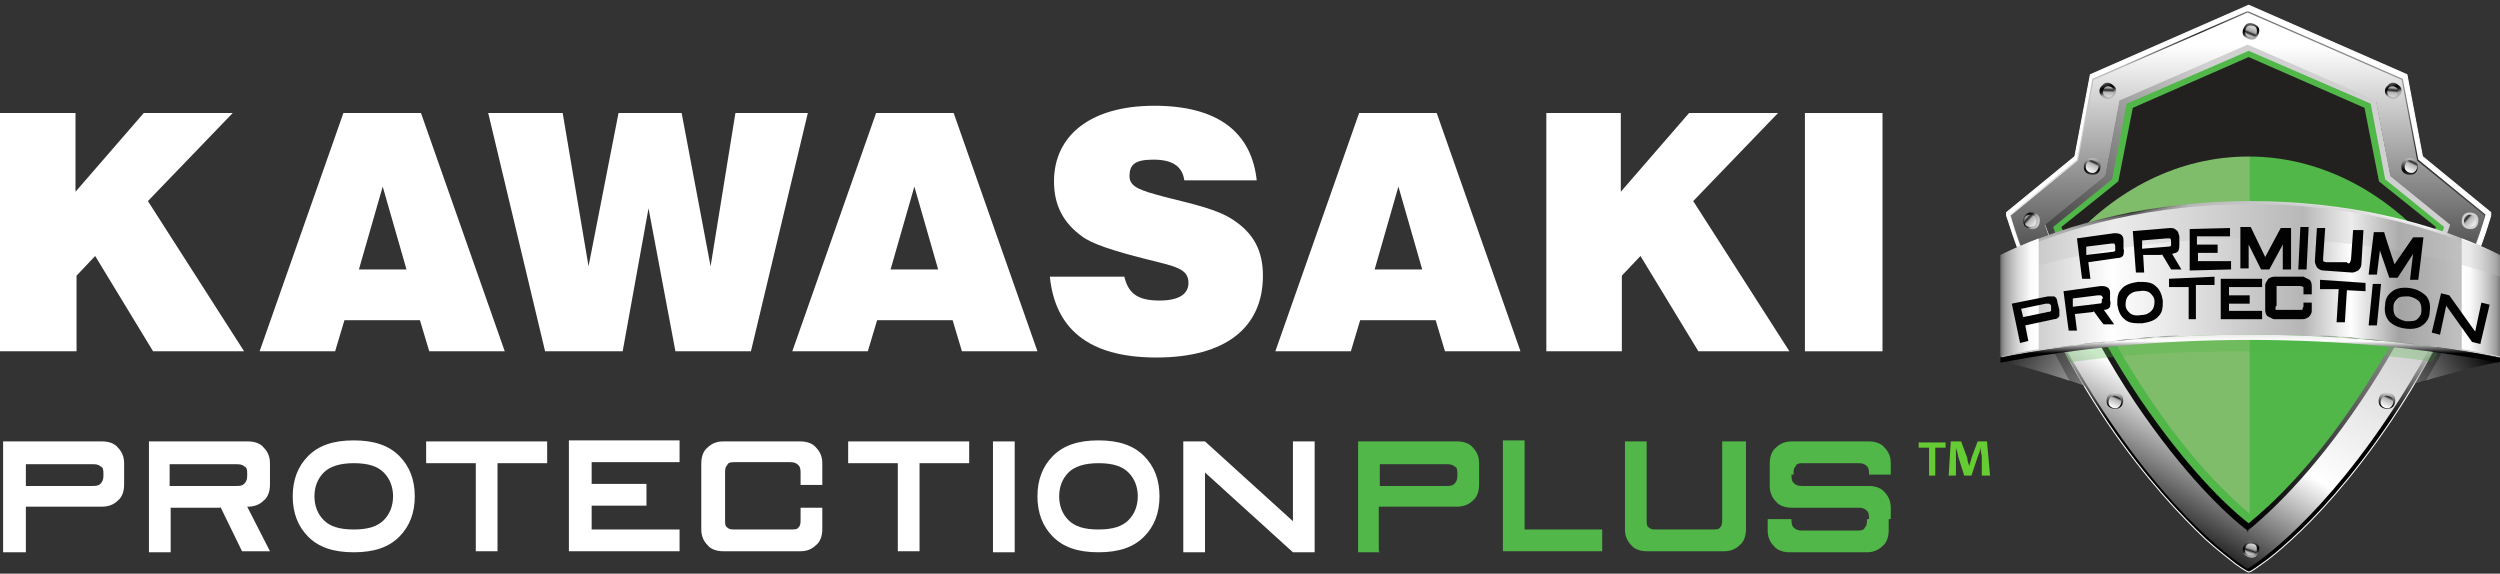 <?xml version="1.0" encoding="UTF-8"?>
<svg width="475px" height="109px" viewBox="0 0 475 109" version="1.1" xmlns="http://www.w3.org/2000/svg" xmlns:xlink="http://www.w3.org/1999/xlink">
    <rect x="0" y="0" width="475" height="109" fill="#333333" stroke="none"/>
    <title>kpp-logo</title>
    <defs>
        <linearGradient x1="106.214%" y1="115.789%" x2="7.513%" y2="33.083%" id="linearGradient-1">
            <stop stop-color="#FFFFFF" offset="0%"></stop>
            <stop stop-color="#000000" offset="100%"></stop>
        </linearGradient>
        <linearGradient x1="-24.182%" y1="115.385%" x2="77.948%" y2="46.154%" id="linearGradient-2">
            <stop stop-color="#FFFFFF" offset="0%"></stop>
            <stop stop-color="#000000" offset="100%"></stop>
        </linearGradient>
        <linearGradient x1="50%" y1="-23.4%" x2="50%" y2="138.026%" id="linearGradient-3">
            <stop stop-color="#FFFFFF" offset="50%"></stop>
            <stop stop-color="#000000" offset="60%"></stop>
        </linearGradient>
        <linearGradient x1="78.672%" y1="-18.401%" x2="24.496%" y2="91.822%" id="linearGradient-4">
            <stop stop-color="#D0D0D0" offset="0%"></stop>
            <stop stop-color="#A3A3A3" offset="20%"></stop>
            <stop stop-color="#262626" offset="30%"></stop>
            <stop stop-color="#B5B5B5" offset="40%"></stop>
            <stop stop-color="#FFFFFF" offset="80%"></stop>
            <stop stop-color="#000000" offset="100%"></stop>
        </linearGradient>
        <linearGradient x1="63.386%" y1="19.321%" x2="25.342%" y2="81.104%" id="linearGradient-5">
            <stop stop-color="#D0D0D0" offset="0%"></stop>
            <stop stop-color="#000000" offset="100%"></stop>
        </linearGradient>
        <linearGradient x1="50.218%" y1="11.268%" x2="50.218%" y2="113.38%" id="linearGradient-6">
            <stop stop-color="#FFFFFF" offset="0%"></stop>
            <stop stop-color="#000000" offset="100%"></stop>
        </linearGradient>
        <linearGradient x1="89.755%" y1="81.956%" x2="-89.215%" y2="10.335%" id="linearGradient-7">
            <stop stop-color="#D0D0D0" offset="0%"></stop>
            <stop stop-color="#A3A3A3" offset="20%"></stop>
            <stop stop-color="#262626" offset="30%"></stop>
            <stop stop-color="#000000" offset="40%"></stop>
            <stop stop-color="#FFFFFF" offset="80%"></stop>
            <stop stop-color="#000000" offset="100%"></stop>
        </linearGradient>
        <linearGradient x1="0.029%" y1="-3.462%" x2="125.02%" y2="111.765%" id="linearGradient-8">
            <stop stop-color="#D0D0D0" offset="0%"></stop>
            <stop stop-color="#A3A3A3" offset="20%"></stop>
            <stop stop-color="#262626" offset="30%"></stop>
            <stop stop-color="#B5B5B5" offset="40%"></stop>
            <stop stop-color="#FFFFFF" offset="80%"></stop>
            <stop stop-color="#000000" offset="100%"></stop>
        </linearGradient>
        <linearGradient x1="-67000%" y1="-6992.308%" x2="-67084.615%" y2="-6823.077%" id="linearGradient-9">
            <stop stop-color="#D0D0D0" offset="0%"></stop>
            <stop stop-color="#A3A3A3" offset="20%"></stop>
            <stop stop-color="#262626" offset="30%"></stop>
            <stop stop-color="#000000" offset="40%"></stop>
            <stop stop-color="#FFFFFF" offset="80%"></stop>
            <stop stop-color="#000000" offset="100%"></stop>
        </linearGradient>
        <linearGradient x1="-12.649%" y1="-5.426%" x2="122.019%" y2="112.321%" id="linearGradient-10">
            <stop stop-color="#D0D0D0" offset="0%"></stop>
            <stop stop-color="#A3A3A3" offset="20%"></stop>
            <stop stop-color="#262626" offset="30%"></stop>
            <stop stop-color="#B5B5B5" offset="40%"></stop>
            <stop stop-color="#FFFFFF" offset="80%"></stop>
            <stop stop-color="#000000" offset="100%"></stop>
        </linearGradient>
        <linearGradient x1="54.614%" y1="161.868%" x2="72.87%" y2="-46.175%" id="linearGradient-11">
            <stop stop-color="#D0D0D0" offset="0%"></stop>
            <stop stop-color="#A3A3A3" offset="20%"></stop>
            <stop stop-color="#262626" offset="30%"></stop>
            <stop stop-color="#000000" offset="40%"></stop>
            <stop stop-color="#FFFFFF" offset="80%"></stop>
            <stop stop-color="#000000" offset="100%"></stop>
        </linearGradient>
        <linearGradient x1="99.207%" y1="-31.474%" x2="25.978%" y2="128.318%" id="linearGradient-12">
            <stop stop-color="#D0D0D0" offset="0%"></stop>
            <stop stop-color="#A3A3A3" offset="20%"></stop>
            <stop stop-color="#262626" offset="30%"></stop>
            <stop stop-color="#B5B5B5" offset="40%"></stop>
            <stop stop-color="#FFFFFF" offset="80%"></stop>
            <stop stop-color="#000000" offset="100%"></stop>
        </linearGradient>
        <linearGradient x1="60.014%" y1="156.929%" x2="70.477%" y2="-47.765%" id="linearGradient-13">
            <stop stop-color="#D0D0D0" offset="0%"></stop>
            <stop stop-color="#A3A3A3" offset="20%"></stop>
            <stop stop-color="#262626" offset="30%"></stop>
            <stop stop-color="#000000" offset="40%"></stop>
            <stop stop-color="#FFFFFF" offset="80%"></stop>
            <stop stop-color="#000000" offset="100%"></stop>
        </linearGradient>
        <linearGradient x1="96.908%" y1="-31.249%" x2="23.678%" y2="128.542%" id="linearGradient-14">
            <stop stop-color="#D0D0D0" offset="0%"></stop>
            <stop stop-color="#A3A3A3" offset="20%"></stop>
            <stop stop-color="#262626" offset="30%"></stop>
            <stop stop-color="#B5B5B5" offset="40%"></stop>
            <stop stop-color="#FFFFFF" offset="80%"></stop>
            <stop stop-color="#000000" offset="100%"></stop>
        </linearGradient>
        <linearGradient x1="59.238%" y1="153.75%" x2="69.483%" y2="-55.322%" id="linearGradient-15">
            <stop stop-color="#D0D0D0" offset="0%"></stop>
            <stop stop-color="#A3A3A3" offset="20%"></stop>
            <stop stop-color="#262626" offset="30%"></stop>
            <stop stop-color="#000000" offset="40%"></stop>
            <stop stop-color="#FFFFFF" offset="80%"></stop>
            <stop stop-color="#000000" offset="100%"></stop>
        </linearGradient>
        <linearGradient x1="93.77%" y1="-24.643%" x2="21.664%" y2="128.575%" id="linearGradient-16">
            <stop stop-color="#D0D0D0" offset="0%"></stop>
            <stop stop-color="#A3A3A3" offset="20%"></stop>
            <stop stop-color="#262626" offset="30%"></stop>
            <stop stop-color="#B5B5B5" offset="40%"></stop>
            <stop stop-color="#FFFFFF" offset="80%"></stop>
            <stop stop-color="#000000" offset="100%"></stop>
        </linearGradient>
        <linearGradient x1="58.221%" y1="148.688%" x2="72.106%" y2="-52.592%" id="linearGradient-17">
            <stop stop-color="#D0D0D0" offset="0%"></stop>
            <stop stop-color="#A3A3A3" offset="20%"></stop>
            <stop stop-color="#262626" offset="30%"></stop>
            <stop stop-color="#000000" offset="40%"></stop>
            <stop stop-color="#FFFFFF" offset="80%"></stop>
            <stop stop-color="#000000" offset="100%"></stop>
        </linearGradient>
        <linearGradient x1="101.955%" y1="-25.971%" x2="28.726%" y2="137.239%" id="linearGradient-18">
            <stop stop-color="#D0D0D0" offset="0%"></stop>
            <stop stop-color="#A3A3A3" offset="20%"></stop>
            <stop stop-color="#262626" offset="30%"></stop>
            <stop stop-color="#B5B5B5" offset="40%"></stop>
            <stop stop-color="#FFFFFF" offset="80%"></stop>
            <stop stop-color="#000000" offset="100%"></stop>
        </linearGradient>
        <linearGradient x1="57.491%" y1="101.619%" x2="1.614%" y2="-64.857%" id="linearGradient-19">
            <stop stop-color="#D0D0D0" offset="0%"></stop>
            <stop stop-color="#A3A3A3" offset="20%"></stop>
            <stop stop-color="#262626" offset="30%"></stop>
            <stop stop-color="#000000" offset="40%"></stop>
            <stop stop-color="#FFFFFF" offset="80%"></stop>
            <stop stop-color="#000000" offset="100%"></stop>
        </linearGradient>
        <linearGradient x1="53.697%" y1="-16.365%" x2="39.109%" y2="166.63%" id="linearGradient-20">
            <stop stop-color="#D0D0D0" offset="0%"></stop>
            <stop stop-color="#A3A3A3" offset="20%"></stop>
            <stop stop-color="#262626" offset="30%"></stop>
            <stop stop-color="#B5B5B5" offset="40%"></stop>
            <stop stop-color="#FFFFFF" offset="80%"></stop>
            <stop stop-color="#000000" offset="100%"></stop>
        </linearGradient>
        <linearGradient x1="58.753%" y1="102.506%" x2="-2.47%" y2="-69.098%" id="linearGradient-21">
            <stop stop-color="#D0D0D0" offset="0%"></stop>
            <stop stop-color="#A3A3A3" offset="20%"></stop>
            <stop stop-color="#262626" offset="30%"></stop>
            <stop stop-color="#000000" offset="40%"></stop>
            <stop stop-color="#FFFFFF" offset="80%"></stop>
            <stop stop-color="#000000" offset="100%"></stop>
        </linearGradient>
        <linearGradient x1="38.611%" y1="-16.562%" x2="33.101%" y2="162.238%" id="linearGradient-22">
            <stop stop-color="#D0D0D0" offset="0%"></stop>
            <stop stop-color="#A3A3A3" offset="20%"></stop>
            <stop stop-color="#262626" offset="30%"></stop>
            <stop stop-color="#B5B5B5" offset="40%"></stop>
            <stop stop-color="#FFFFFF" offset="80%"></stop>
            <stop stop-color="#000000" offset="100%"></stop>
        </linearGradient>
        <linearGradient x1="53.369%" y1="120.116%" x2="41.049%" y2="-73.829%" id="linearGradient-23">
            <stop stop-color="#D0D0D0" offset="0%"></stop>
            <stop stop-color="#A3A3A3" offset="20%"></stop>
            <stop stop-color="#262626" offset="30%"></stop>
            <stop stop-color="#000000" offset="40%"></stop>
            <stop stop-color="#FFFFFF" offset="80%"></stop>
            <stop stop-color="#000000" offset="100%"></stop>
        </linearGradient>
        <linearGradient x1="66.345%" y1="19.955%" x2="0.352%" y2="181.958%" id="linearGradient-24">
            <stop stop-color="#D0D0D0" offset="0%"></stop>
            <stop stop-color="#A3A3A3" offset="20%"></stop>
            <stop stop-color="#262626" offset="30%"></stop>
            <stop stop-color="#B5B5B5" offset="40%"></stop>
            <stop stop-color="#FFFFFF" offset="80%"></stop>
            <stop stop-color="#000000" offset="100%"></stop>
        </linearGradient>
        <linearGradient x1="49.477%" y1="121.125%" x2="43.985%" y2="-76.794%" id="linearGradient-25">
            <stop stop-color="#D0D0D0" offset="0%"></stop>
            <stop stop-color="#A3A3A3" offset="20%"></stop>
            <stop stop-color="#262626" offset="30%"></stop>
            <stop stop-color="#000000" offset="40%"></stop>
            <stop stop-color="#FFFFFF" offset="80%"></stop>
            <stop stop-color="#000000" offset="100%"></stop>
        </linearGradient>
        <linearGradient x1="59.629%" y1="9.72%" x2="5.048%" y2="180.076%" id="linearGradient-26">
            <stop stop-color="#D0D0D0" offset="0%"></stop>
            <stop stop-color="#A3A3A3" offset="20%"></stop>
            <stop stop-color="#262626" offset="30%"></stop>
            <stop stop-color="#B5B5B5" offset="40%"></stop>
            <stop stop-color="#FFFFFF" offset="80%"></stop>
            <stop stop-color="#000000" offset="100%"></stop>
        </linearGradient>
        <radialGradient cx="50%" cy="51.025%" fx="50%" fy="51.025%" r="183.149%" gradientTransform="translate(0.5,0.51),scale(1,0.823),translate(-0.5,-0.51)" id="radialGradient-27">
            <stop stop-color="#50B748" offset="0%"></stop>
            <stop stop-color="#50B748" offset="60%"></stop>
            <stop stop-color="#50B748" offset="100%"></stop>
            <stop stop-color="#50B748" offset="100%"></stop>
        </radialGradient>
        <linearGradient x1="98.755%" y1="50%" x2="3.112%" y2="50%" id="linearGradient-28">
            <stop stop-color="#D0D0D0" offset="0%"></stop>
            <stop stop-color="#A3A3A3" offset="20%"></stop>
            <stop stop-color="#FFFFFF" offset="30%"></stop>
            <stop stop-color="#B5B5B5" offset="40%"></stop>
            <stop stop-color="#FFFFFF" offset="80%"></stop>
            <stop stop-color="#C0C0C0" offset="100%"></stop>
        </linearGradient>
        <linearGradient x1="50.207%" y1="-151.852%" x2="50.207%" y2="66.667%" id="linearGradient-29">
            <stop stop-color="#D0D0D0" offset="0%"></stop>
            <stop stop-color="#A3A3A3" offset="20%"></stop>
            <stop stop-color="#262626" offset="30%"></stop>
            <stop stop-color="#B5B5B5" offset="40%"></stop>
            <stop stop-color="#FFFFFF" offset="80%"></stop>
            <stop stop-color="#000000" offset="100%"></stop>
        </linearGradient>
        <linearGradient x1="-9.544%" y1="49.091%" x2="108.921%" y2="49.091%" id="linearGradient-30">
            <stop stop-color="#D0D0D0" offset="0%"></stop>
            <stop stop-color="#A3A3A3" offset="20%"></stop>
            <stop stop-color="#262626" offset="30%"></stop>
            <stop stop-color="#B5B5B5" offset="40%"></stop>
            <stop stop-color="#FFFFFF" offset="80%"></stop>
            <stop stop-color="#000000" offset="100%"></stop>
        </linearGradient>
        <linearGradient x1="100%" y1="50.435%" x2="2.703%" y2="50.435%" id="linearGradient-31">
            <stop stop-color="#787878" offset="0%"></stop>
            <stop stop-color="#9C9C9C" offset="10%"></stop>
            <stop stop-color="#C0C0C0" offset="30%"></stop>
            <stop stop-color="#DBDBDB" offset="50%"></stop>
            <stop stop-color="#EFEFEF" offset="70%"></stop>
            <stop stop-color="#FBFBFB" offset="80%"></stop>
            <stop stop-color="#FFFFFF" offset="100%"></stop>
        </linearGradient>
        <linearGradient x1="-401.452%" y1="50%" x2="-399.378%" y2="50%" id="linearGradient-32">
            <stop stop-color="#D0D0D0" offset="0%"></stop>
            <stop stop-color="#A3A3A3" offset="20%"></stop>
            <stop stop-color="#FFFFFF" offset="30%"></stop>
            <stop stop-color="#B5B5B5" offset="40%"></stop>
            <stop stop-color="#FFFFFF" offset="80%"></stop>
            <stop stop-color="#C0C0C0" offset="100%"></stop>
        </linearGradient>
        <linearGradient x1="2.703%" y1="-193.913%" x2="97.297%" y2="-193.913%" id="linearGradient-33">
            <stop stop-color="#787878" offset="0%"></stop>
            <stop stop-color="#9C9C9C" offset="10%"></stop>
            <stop stop-color="#C0C0C0" offset="30%"></stop>
            <stop stop-color="#DBDBDB" offset="50%"></stop>
            <stop stop-color="#EFEFEF" offset="70%"></stop>
            <stop stop-color="#FBFBFB" offset="80%"></stop>
            <stop stop-color="#FFFFFF" offset="100%"></stop>
        </linearGradient>
    </defs>
    <g id="Page-1" stroke="none" stroke-width="1" fill="none" fill-rule="evenodd">
        <g id="kpp-logo" transform="translate(0, 1)" fill-rule="nonzero">
            <g id="Group" transform="translate(258.037, 82.674)" fill="#50B748">
                <path d="M4.127,21.259 L0,21.259 L0,0.197 L18.866,0.197 C20.046,0.197 21.225,0.591 21.814,1.378 C22.6,2.165 22.993,3.15 22.993,4.331 L22.993,8.464 C22.993,9.645 22.6,10.826 21.814,11.417 C21.028,12.204 20.046,12.598 18.67,12.598 L3.93,12.598 L3.93,21.062 L4.127,21.259 Z M18.866,6.496 C18.866,5.708 18.866,5.118 18.277,4.921 C17.884,4.527 17.294,4.527 16.705,4.527 L4.127,4.527 L4.127,8.661 L16.705,8.661 C17.294,8.661 17.884,8.661 18.277,8.267 C18.67,7.874 18.866,7.48 18.866,6.693 L18.866,6.496 Z" id="Shape"></path>
                <polygon id="Path" points="31.64 16.929 46.38 16.929 46.38 21.062 27.513 21.062 27.513 0 31.64 0 31.64 16.732"></polygon>
                <path d="M69.57,0.197 L73.697,0.197 L73.697,16.929 C73.697,18.11 73.304,19.291 72.518,19.881 C71.731,20.669 70.749,21.062 69.57,21.062 L54.83,21.062 C53.651,21.062 52.472,20.669 51.882,19.881 C51.096,19.094 50.703,18.11 50.703,16.929 L50.703,0.197 L54.83,0.197 L54.83,14.96 C54.83,15.748 54.83,16.338 55.223,16.535 C55.616,16.929 56.01,16.929 56.796,16.929 L67.211,16.929 C67.998,16.929 68.587,16.929 68.784,16.535 C69.177,16.141 69.177,15.748 69.177,14.96 L69.177,0.197 L69.57,0.197 Z" id="Path"></path>
                <path d="M78.217,6.496 L78.217,4.331 C78.217,3.15 78.61,1.968 79.396,1.378 C80.182,0.591 81.165,0.197 82.344,0.197 L97.083,0.197 C98.262,0.197 99.441,0.591 100.031,1.378 C100.817,2.165 101.21,3.15 101.21,4.331 L101.21,6.496 L97.083,6.496 C97.083,5.905 97.083,5.315 96.69,4.921 C96.297,4.527 95.904,4.331 95.118,4.331 L84.702,4.331 C83.916,4.331 83.326,4.331 83.13,4.921 C82.737,5.315 82.737,5.708 82.737,6.496 L78.61,6.496 L78.217,6.496 Z M91.384,12.795 L82.344,12.795 C81.165,12.795 79.986,12.401 79.396,11.614 C78.61,10.826 78.217,9.842 78.217,8.661 L78.217,6.496 L82.344,6.496 C82.344,7.086 82.344,7.677 82.737,8.071 C83.13,8.464 83.523,8.661 84.309,8.661 L91.187,8.661 L91.187,12.795 L91.384,12.795 Z M82.344,14.96 C82.344,15.551 82.344,16.141 82.737,16.535 C83.13,16.929 83.523,17.125 84.309,17.125 L94.725,17.125 C95.511,17.125 96.101,17.125 96.297,16.535 C96.69,16.141 96.69,15.748 96.69,14.96 L100.817,14.96 L100.817,17.125 C100.817,18.306 100.424,19.488 99.638,20.078 C98.852,20.865 97.869,21.259 96.69,21.259 L81.951,21.259 C80.772,21.259 79.592,20.865 79.003,20.078 C78.217,19.291 77.824,18.306 77.824,17.125 L77.824,14.96 L81.951,14.96 L82.344,14.96 Z M88.043,8.661 L97.083,8.661 C98.262,8.661 99.441,9.055 100.031,9.842 C100.817,10.63 101.21,11.614 101.21,12.795 L101.21,14.96 L97.083,14.96 C97.083,14.37 97.083,13.779 96.69,13.385 C96.297,12.992 95.904,12.795 95.118,12.795 L88.24,12.795 L88.24,8.661 L88.043,8.661 Z" id="Shape"></path>
            </g>
            <g id="Group" transform="translate(380.275, 48.424)">
                <path d="M22.797,26.18 C16.705,24.212 6.878,20.669 0,19.291 L0,0 C8.451,4.134 18.866,17.716 22.797,26.18 Z" id="Path" fill="url(#linearGradient-1)"></path>
                <path d="M94.725,0 L94.725,19.291 C87.65,20.669 77.824,23.621 71.731,25.59 C75.859,17.519 86.078,4.134 94.725,0 Z" id="Path" fill="url(#linearGradient-2)"></path>
            </g>
            <g id="Group" transform="translate(381.258, 0)">
                <g id="Path">
                    <path d="M45.987,107.674 C45.987,107.674 45.594,107.674 43.432,106.099 C42.253,105.115 40.091,103.54 37.733,101.375 C33.409,97.241 26.531,90.154 19.063,79.131 C4.913,58.069 0.197,40.156 0,39.959 L0,39.369 C0,39.369 12.971,28.739 12.971,28.739 L15.918,13.189 L45.987,-1.74832436e-15 L76.055,13.189 L79.003,28.739 L91.974,39.369 L91.974,39.959 C91.974,39.959 87.06,58.069 72.911,79.131 C65.443,90.154 58.761,97.241 54.241,101.375 C51.686,103.737 49.721,105.311 48.542,106.099 C46.38,107.674 46.183,107.674 45.987,107.674 Z" stroke="#FFFFFF" stroke-width="0.2" fill="url(#linearGradient-3)"></path>
                    <path d="M45.987,1.181 L75.269,13.976 L78.217,29.33 L90.991,39.762 C90.991,39.762 86.471,57.478 72.125,78.738 C57.778,99.997 45.79,107.083 45.79,107.083 C45.79,107.083 33.802,99.997 19.456,78.738 C5.11,57.478 0.59,39.762 0.59,39.762 L13.364,29.33 L16.312,13.976 L45.594,1.181 L45.987,1.181 Z" fill="url(#linearGradient-4)"></path>
                    <path d="M45.987,99.997 C41.86,96.847 33.802,89.367 24.369,75.391 C14.543,60.628 9.433,47.439 7.271,41.534 L18.67,32.282 L21.421,17.913 L45.79,7.283 L70.159,17.913 L72.911,32.282 L84.309,41.534 C82.344,47.439 77.234,60.628 67.211,75.391 C57.778,89.367 49.524,96.847 45.594,99.997 L45.987,99.997 Z" fill="url(#linearGradient-5)"></path>
                </g>
                <path d="M11.398,52.164 C9.433,47.833 8.058,44.093 7.271,41.731 L18.67,32.479 L21.421,18.11 L45.79,7.48 L70.159,18.11 L72.911,32.479 L84.309,41.731 C83.523,44.093 82.147,47.833 80.182,52.164 C81.558,53.738 82.933,55.51 84.113,57.282 C89.026,46.849 90.794,39.959 90.794,39.959 L78.02,29.527 L75.072,14.173 L45.79,1.378 L16.508,14.173 L13.56,29.527 L0.786,39.959 C0.786,39.959 2.555,46.849 7.468,57.282 C8.647,55.51 10.023,53.935 11.398,52.164 L11.398,52.164 Z" id="Path" fill="url(#linearGradient-6)" style="mix-blend-mode: screen;"></path>
                <g transform="translate(3.144, 39.369)" id="Path">
                    <g>
                        <path d="M1.705,3.167 C0.974,3.167 0,2.679 0,1.705 C0,0.731 0.487,0 1.462,0 C2.436,0 3.167,0.487 3.167,1.462 C3.167,2.436 2.679,3.167 1.705,3.167 Z" fill="url(#linearGradient-7)"></path>
                        <path d="M1.705,0.487 C2.192,0.487 2.679,1.218 2.436,1.949 C2.436,2.436 1.705,2.923 0.974,2.679 C0.487,2.679 -1.38777878e-17,1.949 0.244,1.218 C0.244,0.731 0.974,0.244 1.705,0.487 Z" fill="url(#linearGradient-8)"></path>
                    </g>
                    <g transform="translate(83.326, 0)">
                        <path d="M1.705,3.167 C0.731,3.167 0,2.679 0,1.705 C0,0.731 0.487,0 1.462,0 C2.436,0 3.167,0.487 3.167,1.462 C3.167,2.436 2.679,3.167 1.705,3.167 Z" fill="url(#linearGradient-9)"></path>
                        <path d="M1.949,0.487 C2.436,0.487 2.923,1.218 2.679,1.949 C2.679,2.436 1.949,2.923 1.218,2.679 C0.731,2.679 0.244,1.949 0.487,1.218 C0.487,0.731 1.218,0.244 1.949,0.487 Z" fill="url(#linearGradient-10)"></path>
                    </g>
                </g>
                <g transform="translate(18.989, 73.546)" id="Path">
                    <g transform="translate(51.686, 0)">
                        <path d="M0.101,2.233 C-0.168,1.433 0.101,0.367 0.91,0.1 C1.718,-0.167 2.796,0.1 3.066,0.9 C3.335,1.7 3.066,2.767 2.257,3.033 C1.449,3.3 0.371,3.033 0.101,2.233 Z" fill="url(#linearGradient-11)"></path>
                        <path d="M2.796,1.7 C2.796,2.5 2.257,3.033 1.718,3.033 C0.91,3.033 0.371,2.5 0.371,1.967 C0.371,1.167 0.91,0.633 1.449,0.633 C2.257,0.633 2.796,1.167 2.796,1.7 Z" fill="url(#linearGradient-12)"></path>
                    </g>
                    <g>
                        <path d="M0.101,2.233 C-0.168,1.433 0.101,0.367 0.91,0.1 C1.718,-0.167 2.796,0.1 3.066,0.9 C3.335,1.7 3.066,2.767 2.257,3.033 C1.449,3.3 0.371,3.033 0.101,2.233 Z" fill="url(#linearGradient-13)"></path>
                        <path d="M2.796,1.7 C2.796,2.5 2.257,3.033 1.718,3.033 C0.91,3.033 0.371,2.5 0.371,1.967 C0.371,1.167 0.91,0.633 1.449,0.633 C2.257,0.633 2.796,1.167 2.796,1.7 Z" fill="url(#linearGradient-14)"></path>
                    </g>
                </g>
                <g transform="translate(14.666, 29.059)" id="Path">
                    <g transform="translate(60.333, 0)">
                        <path d="M0.1,2.257 C-0.167,1.449 0.1,0.371 0.9,0.101 C1.7,-0.168 2.767,0.101 3.033,0.91 C3.3,1.718 3.033,2.796 2.233,3.066 C1.433,3.335 0.367,3.066 0.1,2.257 Z" fill="url(#linearGradient-15)"></path>
                        <path d="M3.033,1.449 C3.033,2.257 2.5,2.796 1.967,2.796 C1.167,2.796 0.633,2.257 0.633,1.718 C0.633,0.91 1.167,0.371 1.7,0.371 C2.5,0.371 3.033,0.91 3.033,1.449 Z" fill="url(#linearGradient-16)"></path>
                    </g>
                    <g>
                        <path d="M0.101,2.257 C-0.168,1.449 0.101,0.371 0.91,0.101 C1.718,-0.168 2.796,0.101 3.066,0.91 C3.335,1.718 3.066,2.796 2.257,3.066 C1.449,3.335 0.371,3.066 0.101,2.257 Z" fill="url(#linearGradient-17)"></path>
                        <path d="M2.796,1.449 C2.796,2.257 2.257,2.796 1.718,2.796 C0.91,2.796 0.371,2.257 0.371,1.718 C0.371,0.91 0.91,0.371 1.449,0.371 C2.257,0.371 2.796,0.91 2.796,1.449 Z" fill="url(#linearGradient-18)"></path>
                    </g>
                </g>
                <g transform="translate(17.638, 14.714)" id="Path">
                    <g transform="translate(54.241, 0)">
                        <path d="M0.528,2.639 C-0.176,2.17 -0.176,0.997 0.528,0.528 C0.997,-0.176 1.935,-0.176 2.639,0.528 C3.343,0.997 3.343,1.935 2.639,2.639 C2.17,3.343 1.231,3.343 0.528,2.639 Z" fill="url(#linearGradient-19)"></path>
                        <path d="M2.404,1.231 C2.639,1.701 2.404,2.404 1.935,2.639 C1.466,2.873 0.762,2.639 0.528,2.17 C0.293,1.701 0.528,0.997 0.997,0.762 C1.466,0.528 2.17,0.762 2.404,1.231 L2.404,1.231 Z" fill="url(#linearGradient-20)"></path>
                    </g>
                    <g>
                        <path d="M0.528,2.639 C-0.176,2.17 -0.176,0.997 0.528,0.528 C0.997,-0.176 1.935,-0.176 2.639,0.528 C3.343,0.997 3.343,1.935 2.639,2.639 C2.17,3.343 1.231,3.343 0.528,2.639 Z" fill="url(#linearGradient-21)"></path>
                        <path d="M2.639,1.231 C2.873,1.701 2.639,2.404 2.17,2.639 C1.701,2.873 0.997,2.639 0.762,2.17 C0.528,1.701 0.762,0.997 1.231,0.762 C1.701,0.528 2.404,0.762 2.639,1.231 L2.639,1.231 Z" fill="url(#linearGradient-22)"></path>
                    </g>
                </g>
                <g transform="translate(44.841, 3.38)" id="Path">
                    <g>
                        <path d="M0.207,2.459 C-0.293,1.708 0.207,0.708 0.708,0.207 C1.458,-0.293 2.459,0.207 2.959,0.708 C3.46,1.458 2.959,2.459 2.459,2.959 C1.708,3.46 0.708,2.959 0.207,2.459 Z" fill="url(#linearGradient-23)"></path>
                        <path d="M2.709,1.458 C2.709,2.209 2.459,2.709 1.708,2.709 C0.958,2.709 0.457,2.459 0.457,1.708 C0.457,1.208 0.708,0.457 1.458,0.457 C2.209,0.457 2.709,0.708 2.709,1.458 Z" fill="url(#linearGradient-24)"></path>
                    </g>
                    <g transform="translate(0, 98.422)">
                        <path d="M0.207,2.459 C-0.293,1.708 0.207,0.708 0.708,0.207 C1.458,-0.293 2.459,0.207 2.959,0.708 C3.46,1.458 2.959,2.459 2.459,2.959 C1.708,3.46 0.708,2.959 0.207,2.459 Z" fill="url(#linearGradient-25)"></path>
                        <path d="M2.709,1.458 C2.709,1.959 2.459,2.709 1.708,2.709 C0.958,2.709 0.457,2.459 0.457,1.708 C0.457,1.208 0.708,0.457 1.458,0.457 C2.209,0.457 2.709,0.708 2.709,1.458 Z" fill="url(#linearGradient-26)"></path>
                    </g>
                </g>
            </g>
            <path d="M427.245,98.422 C422.921,95.076 415.453,87.792 406.609,74.801 C397.373,61.022 392.263,48.817 390.101,42.125 L401.303,33.07 L404.055,18.7 L427.245,8.661 L450.434,18.7 L453.186,33.07 L464.388,42.125 C462.029,48.817 457.116,61.022 447.88,74.801 C439.233,87.792 431.568,94.879 427.245,98.422 Z" id="Path" fill="#50B748"></path>
            <path d="M427.245,96.65 C423.118,93.304 416.043,86.218 407.789,74.013 C398.945,60.825 394.032,49.014 391.674,42.518 L402.482,33.857 L405.234,19.881 L427.245,10.236 L449.255,19.881 L452.007,33.857 L462.815,42.518 C460.457,48.817 455.544,60.628 446.7,74.013 C438.643,86.218 431.372,93.107 427.245,96.65 Z" id="Path" fill="url(#radialGradient-27)"></path>
            <path d="M405.43,19.881 L402.679,33.857 L391.87,42.518 C394.228,48.817 399.141,60.825 407.985,74.013 C416.043,86.218 423.314,93.107 427.441,96.65 L427.441,10.433 L405.43,20.078 L405.43,19.881 Z" id="Path" fill="#7FBD6A"></path>
            <path d="M427.245,28.739 C440.412,28.739 452.596,35.038 461.636,45.274 C462.029,44.093 462.422,43.109 462.815,42.125 L452.007,33.463 L449.255,19.488 L427.245,9.842 L405.234,19.488 L402.482,33.463 L391.674,42.125 C392.067,43.109 392.46,44.093 392.853,45.274 C401.893,35.038 413.881,28.739 427.245,28.739 Z" id="Path" fill="#232020" style="mix-blend-mode: screen;"></path>
            <path d="M392.656,67.911 C403.662,66.336 413.881,65.746 427.638,65.746 C441.394,65.746 451.417,66.14 462.226,67.714 L463.012,66.336 L462.422,64.171 C451.614,62.793 440.019,62.006 427.834,62.006 C415.65,62.006 403.858,62.793 392.853,64.368 L392.263,66.533 L393.049,67.911 L392.656,67.911 Z" id="Path" fill="#52B548" opacity="0.3" style="mix-blend-mode: multiply;"></path>
            <path d="M427.638,37.4 C409.557,37.4 393.049,41.337 380.275,47.636 L380.275,66.927 C394.621,64.171 410.736,62.596 427.638,62.596 C444.539,62.596 460.85,64.171 475,66.927 L475,47.636 C462.226,41.337 445.718,37.4 427.638,37.4 Z" id="Path" fill="url(#linearGradient-28)"></path>
            <path d="M380.079,66.927 L380.079,67.911 C394.425,65.155 410.54,63.581 427.441,63.581 C444.342,63.581 460.654,65.155 474.803,67.911 L474.803,66.927 C460.457,64.171 444.342,62.596 427.441,62.596 C410.54,62.596 394.228,64.171 380.079,66.927 Z" id="Path" fill="url(#linearGradient-29)"></path>
            <path d="M427.638,37.203 C409.557,37.203 393.049,41.14 380.275,47.439 L380.275,48.03 C393.049,41.731 409.557,37.794 427.638,37.794 C445.718,37.794 462.226,41.731 475,48.03 L475,47.439 C462.226,41.14 445.718,37.203 427.638,37.203 Z" id="Path" fill="url(#linearGradient-30)"></path>
            <path d="M475,66.927 C475,66.927 473.624,66.73 470.873,66.14 C469.497,65.943 467.925,65.746 466.156,65.352 C464.388,65.155 462.422,64.762 460.064,64.565 C457.902,64.171 455.348,63.974 452.793,63.777 C451.614,63.777 450.238,63.581 448.862,63.384 C447.487,63.384 446.111,63.187 444.735,62.99 C443.36,62.99 441.984,62.99 440.412,62.793 C439.036,62.793 437.464,62.793 436.088,62.793 C435.302,62.793 434.712,62.793 433.926,62.793 C433.14,62.793 432.354,62.793 431.765,62.793 C430.192,62.793 428.817,62.793 427.245,62.793 C425.672,62.793 424.297,62.793 422.724,62.793 C421.938,62.793 421.152,62.793 420.563,62.793 C419.973,62.793 418.99,62.793 418.401,62.793 C417.025,62.793 415.453,62.793 414.077,62.793 C412.702,62.793 411.129,62.793 409.754,62.99 C408.378,62.99 407.002,63.187 405.627,63.384 C404.251,63.384 402.875,63.581 401.696,63.777 C399.141,63.974 396.783,64.368 394.425,64.565 C392.263,64.762 390.101,65.155 388.333,65.352 C386.564,65.549 384.992,65.746 383.616,66.14 C381.061,66.533 379.489,66.927 379.489,66.927 C379.489,66.927 380.865,66.73 383.616,66.14 C384.795,65.943 386.367,65.549 388.333,65.352 C389.315,65.352 390.101,64.958 391.281,64.958 C392.263,64.958 393.442,64.762 394.425,64.565 C396.587,64.171 399.141,63.974 401.696,63.777 C402.875,63.777 404.251,63.581 405.627,63.384 C407.002,63.384 408.378,63.187 409.754,62.99 C411.129,62.99 412.505,62.99 414.077,62.793 C415.453,62.793 417.025,62.793 418.401,62.793 C419.187,62.793 419.777,62.793 420.563,62.793 C421.349,62.793 422.135,62.793 422.724,62.793 C424.297,62.793 425.672,62.793 427.245,62.793 C428.817,62.793 430.192,62.793 431.765,62.793 C432.551,62.793 433.337,62.793 433.926,62.793 C434.712,62.793 435.302,62.793 436.088,62.793 C437.464,62.793 439.036,62.793 440.412,62.793 C441.787,62.793 443.36,62.793 444.735,62.99 C446.111,62.99 447.487,63.187 448.862,63.384 C450.238,63.384 451.614,63.581 452.793,63.777 C455.348,63.974 457.706,64.368 460.064,64.565 C461.243,64.565 462.226,64.762 463.209,64.958 C464.191,64.958 465.174,65.352 466.156,65.352 C467.925,65.746 469.497,65.943 470.873,66.14 C473.428,66.73 474.803,66.927 474.803,66.927 L475,66.927 Z" id="Path" fill="#878787"></path>
            <polygon id="Path" fill="#000000" opacity="0.3" style="mix-blend-mode: multiply;" points="458.688 72.045 460.85 71.454 463.995 65.943 462.226 65.549"></polygon>
            <polygon id="Path" fill="#000000" opacity="0.3" style="mix-blend-mode: multiply;" points="396.194 72.439 393.246 71.454 390.298 65.943 392.46 65.746"></polygon>
            <path d="M467.729,44.093 L467.729,65.352 C470.283,65.746 472.642,66.14 475,66.73 L475,47.439 C472.642,46.258 470.283,45.274 467.729,44.29 L467.729,44.093 Z" id="Path" fill="url(#linearGradient-31)" style="mix-blend-mode: multiply;"></path>
            <path d="M427.638,44.29 C445.128,44.29 461.44,46.849 475,51.573 L475,47.636 C462.226,41.337 445.718,37.4 427.638,37.4 C409.557,37.4 393.049,41.337 380.275,47.636 L380.275,51.573 C393.835,47.046 410.147,44.29 427.638,44.29 Z" id="Path" fill="url(#linearGradient-32)" opacity="0.3" style="mix-blend-mode: screen;"></path>
            <path d="M387.35,44.093 L387.35,65.352 C384.795,65.746 382.437,66.14 380.079,66.73 L380.079,47.439 C382.437,46.258 384.795,45.274 387.35,44.29 L387.35,44.093 Z" id="Path" fill="url(#linearGradient-33)" style="mix-blend-mode: multiply;"></path>
            <g id="Group" transform="translate(382.24, 51.573)" fill="#020202">
                <path d="M3.144,12.204 L1.572,12.598 L0,5.118 L6.878,3.74 C7.271,3.74 7.664,3.74 8.058,3.74 C8.451,3.937 8.647,4.331 8.647,4.724 L9.04,6.299 C9.04,6.693 9.04,7.086 9.04,7.48 C8.844,7.874 8.451,8.071 8.058,8.071 L2.555,9.252 L3.144,12.204 L3.144,12.204 Z M7.468,5.708 C7.468,5.512 7.468,5.315 7.075,5.118 C7.075,5.118 6.682,5.118 6.485,5.118 L1.769,6.102 L2.162,7.677 L6.878,6.693 C7.075,6.693 7.271,6.693 7.468,6.496 C7.468,6.496 7.468,6.102 7.468,5.905 L7.468,5.708 Z" id="Shape"></path>
                <path d="M15.525,6.693 L11.988,7.086 L12.381,10.236 L10.809,10.236 C10.809,10.433 9.826,2.756 9.826,2.756 L16.901,1.772 C17.294,1.772 17.687,1.772 18.08,1.968 C18.473,2.165 18.67,2.559 18.67,2.953 L18.67,4.527 C18.866,4.921 18.67,5.315 18.67,5.708 C18.473,6.102 18.08,6.299 17.491,6.299 L17.491,6.299 C17.491,6.299 19.456,9.055 19.456,9.055 L17.491,9.055 C17.491,9.252 15.525,6.496 15.525,6.496 L15.525,6.693 Z M17.294,4.134 C17.294,3.937 17.294,3.74 16.901,3.543 C16.901,3.543 16.508,3.543 16.312,3.543 L11.595,4.134 L11.595,5.708 C11.791,5.708 16.508,5.118 16.508,5.118 C16.705,5.118 16.901,5.118 17.098,4.921 C17.098,4.921 17.098,4.527 17.098,4.331 L17.294,4.134 Z" id="Shape"></path>
                <path d="M24.762,8.858 C23.386,8.858 22.207,8.858 21.421,8.071 C20.635,7.48 20.242,6.496 20.046,5.315 C20.046,4.134 20.046,3.15 20.832,2.362 C21.421,1.575 22.6,1.181 23.976,0.984 C25.352,0.984 26.531,0.984 27.317,1.772 C28.103,2.362 28.496,3.346 28.693,4.527 C28.693,5.708 28.693,6.693 27.906,7.48 C27.317,8.267 26.138,8.661 24.762,8.858 Z M24.173,2.756 C23.19,2.756 22.6,3.15 22.207,3.543 C21.814,3.937 21.618,4.527 21.618,5.315 C21.618,6.102 22.011,6.496 22.404,6.89 C22.797,7.283 23.583,7.48 24.566,7.283 C25.548,7.283 26.138,6.89 26.531,6.496 C26.924,6.102 27.12,5.512 27.12,4.724 C27.12,3.937 26.727,3.543 26.334,3.15 C25.941,2.756 25.155,2.559 24.173,2.756 Z" id="Shape"></path>
                <path d="M34.981,1.968 L34.981,8.071 C35.178,8.071 33.606,8.071 33.606,8.071 L33.606,1.968 C33.409,1.968 29.872,1.968 29.872,1.968 L29.872,0.394 C29.872,0.394 38.519,0 38.519,0 L38.519,1.575 C38.519,1.575 34.981,1.575 34.981,1.575 L34.981,1.968 Z" id="Path"></path>
                <path d="M41.27,4.921 L41.27,6.496 C41.27,6.496 47.559,6.496 47.559,6.496 L47.559,8.071 C47.559,8.071 39.698,8.071 39.698,8.071 L39.698,0.394 C39.698,0.394 47.559,0.394 47.559,0.394 L47.559,1.968 C47.559,1.968 41.27,1.968 41.27,1.968 L41.27,3.543 C41.27,3.543 45.201,3.543 45.201,3.543 L45.201,5.118 C45.201,5.118 41.27,5.118 41.27,5.118 L41.27,4.921 Z" id="Path"></path>
                <path d="M50.114,5.708 C50.114,5.905 50.114,6.102 50.114,6.299 C50.114,6.299 50.507,6.299 50.703,6.299 L54.634,6.299 C54.83,6.299 55.223,6.299 55.223,6.299 C55.223,6.299 55.223,5.905 55.42,5.708 L55.42,4.921 C55.42,4.921 56.992,4.921 56.992,4.921 L56.992,6.496 C56.992,6.89 56.796,7.283 56.403,7.677 C56.01,7.874 55.813,8.071 55.223,8.071 L49.721,8.071 C49.328,7.874 48.935,7.677 48.542,7.48 C48.345,7.283 48.149,6.89 48.149,6.299 L48.149,1.575 C48.149,1.181 48.542,0.787 48.738,0.394 C49.131,0.197 49.328,0 49.917,0 L55.42,0 C55.813,0.197 56.206,0.394 56.599,0.591 C56.796,0.787 56.992,1.181 56.992,1.772 L56.992,3.346 C56.992,3.346 55.42,3.346 55.42,3.346 L55.42,2.559 C55.42,2.362 55.42,2.165 55.42,1.968 C55.42,1.968 55.027,1.772 54.83,1.772 L50.9,1.772 C50.703,1.772 50.31,1.772 50.31,1.772 C50.31,1.772 50.31,2.165 50.31,2.362 L50.31,5.512 L50.114,5.708 Z" id="Path"></path>
                <path d="M63.674,2.559 L63.281,8.661 L61.709,8.661 C61.709,8.661 62.102,2.362 62.102,2.362 L58.564,2.362 C58.564,2.165 58.564,0.591 58.564,0.591 L67.211,1.181 L67.211,2.756 C67.211,2.756 63.477,2.559 63.477,2.559 L63.674,2.559 Z" id="Path"></path>
                <path d="M69.373,9.252 L67.801,9.252 C67.801,9.252 68.587,1.378 68.587,1.378 L70.159,1.378 C70.159,1.378 69.373,9.252 69.373,9.252 Z" id="Path"></path>
                <path d="M74.679,9.842 C73.304,9.645 72.125,9.055 71.535,8.267 C70.945,7.48 70.749,6.496 70.945,5.315 C70.945,4.134 71.535,3.346 72.321,2.756 C73.107,2.165 74.286,1.968 75.662,2.165 C77.038,2.362 78.02,2.953 78.806,3.74 C79.396,4.527 79.592,5.512 79.396,6.693 C79.396,7.874 78.806,8.661 78.02,9.252 C77.234,9.842 76.055,10.039 74.679,9.842 Z M75.465,3.74 C74.483,3.74 73.697,3.74 73.304,4.134 C72.911,4.527 72.518,4.921 72.518,5.708 C72.518,6.496 72.518,6.89 72.911,7.48 C73.304,7.874 73.893,8.267 74.876,8.464 C75.859,8.464 76.645,8.464 77.038,8.071 C77.431,7.677 77.824,7.283 77.824,6.496 C77.824,5.708 77.824,5.315 77.431,4.724 C77.038,4.331 76.448,3.937 75.465,3.74 Z" id="Shape"></path>
                <polygon id="Path" points="82.54 5.512 81.361 11.023 79.789 10.63 81.558 3.15 83.13 3.543 88.043 10.433 89.222 4.921 90.794 5.315 89.026 12.795 87.453 12.401 82.54 5.512"></polygon>
            </g>
            <g id="Group" transform="translate(394.621, 42.125)" fill="#020202">
                <path d="M2.555,9.842 L0.983,9.842 C0.983,10.039 0,2.165 0,2.165 L7.075,1.181 C7.468,1.181 7.861,1.181 8.254,1.378 C8.647,1.575 8.844,1.968 8.844,2.559 L8.844,4.134 C9.04,4.527 8.844,4.921 8.844,5.315 C8.647,5.708 8.254,5.905 7.664,5.905 L2.162,6.693 L2.555,9.842 L2.555,9.842 Z M7.271,3.74 C7.271,3.543 7.271,3.346 7.075,3.15 C7.075,3.15 6.682,3.15 6.485,3.15 L1.769,3.74 L1.769,5.315 C1.965,5.315 6.682,4.724 6.682,4.724 C6.878,4.724 7.075,4.724 7.271,4.527 C7.271,4.527 7.271,4.134 7.271,3.937 L7.271,3.74 Z" id="Shape"></path>
                <path d="M16.115,5.315 L12.578,5.315 C12.578,5.512 12.774,8.661 12.774,8.661 L11.202,8.661 C11.202,8.661 10.612,0.787 10.612,0.787 L17.687,0.197 C18.08,0.197 18.473,0.197 18.866,0.591 C19.259,0.787 19.259,1.181 19.456,1.772 L19.456,3.346 C19.456,3.74 19.456,4.134 19.259,4.527 C19.063,4.921 18.67,4.921 18.08,5.118 L18.08,5.118 C18.08,5.118 19.849,8.071 19.849,8.071 L17.884,8.071 C17.884,8.071 16.115,5.118 16.115,5.118 L16.115,5.315 Z M17.884,2.756 C17.884,2.559 17.884,2.362 17.687,2.165 C17.687,2.165 17.294,2.165 17.098,2.165 L12.381,2.559 L12.381,4.134 C12.381,4.134 17.294,3.74 17.294,3.74 C17.491,3.74 17.687,3.74 17.884,3.543 C17.884,3.543 17.884,3.15 17.884,2.953 L17.884,2.756 Z" id="Shape"></path>
                <path d="M22.993,4.921 L22.993,6.496 C22.993,6.496 29.282,6.496 29.282,6.496 L29.282,8.071 C29.282,8.071 21.421,8.267 21.421,8.267 L21.421,0.394 C21.225,0.394 29.086,0.197 29.086,0.197 L29.086,1.772 C29.086,1.772 22.797,1.772 22.797,1.772 L22.797,3.346 C22.797,3.346 26.727,3.346 26.727,3.346 L26.727,4.921 C26.727,4.921 22.797,4.921 22.797,4.921 L22.993,4.921 Z" id="Path"></path>
                <path d="M32.623,3.15 L32.623,7.874 C32.623,7.874 31.051,7.874 31.051,7.874 L31.051,0 C31.051,0 33.016,0 33.016,0 L35.767,5.708 L38.715,0.197 L40.681,0.197 C40.681,0.197 40.681,8.071 40.681,8.071 L39.108,8.071 C39.108,8.071 39.108,3.346 39.108,3.346 L36.554,8.071 L34.981,8.071 C34.981,8.071 32.623,3.346 32.623,3.346 L32.623,3.15 Z" id="Path"></path>
                <path d="M43.628,8.071 L42.056,8.071 C42.056,8.071 42.449,0 42.449,0 L44.022,0 C44.022,0 43.628,8.071 43.628,8.071 Z" id="Path"></path>
                <path d="M52.865,0.591 L54.437,0.591 C54.437,0.591 54.044,7.086 54.044,7.086 C54.044,7.48 53.848,7.874 53.455,8.267 C53.062,8.464 52.669,8.661 52.276,8.661 L46.773,8.267 C46.38,8.267 45.987,8.071 45.594,7.677 C45.397,7.283 45.201,6.89 45.201,6.496 L45.594,0.197 L47.166,0.197 C47.166,0.197 46.773,5.905 46.773,5.905 C46.773,6.102 46.773,6.496 46.773,6.496 C46.773,6.496 47.166,6.693 47.362,6.693 L51.293,6.693 C51.489,7.086 51.882,6.89 51.882,6.693 C51.882,6.693 52.079,6.299 52.079,6.102 L52.472,0.591 L52.865,0.591 Z" id="Path"></path>
                <path d="M57.582,4.331 L56.992,9.055 L55.42,9.055 C55.42,8.858 56.403,0.984 56.403,0.984 L58.368,0.984 C58.368,1.181 60.333,7.086 60.333,7.086 L63.871,1.968 L65.836,1.968 C65.836,2.165 64.853,10.039 64.853,10.039 L63.281,10.039 C63.281,9.842 63.871,5.118 63.871,5.118 L60.923,9.645 L59.35,9.645 C59.35,9.645 57.582,4.527 57.582,4.527 L57.582,4.331 Z" id="Path"></path>
            </g>
            <g id="Group" transform="translate(0, 19.094)" fill="#FFFFFF">
                <polygon id="Path" points="0 1.378 14.346 1.378 14.346 16.338 27.317 1.378 44.218 1.378 28.103 18.11 46.38 46.652 29.086 46.652 18.08 28.542 14.543 32.282 14.543 46.652 0 46.652"></polygon>
                <path d="M65.246,1.378 L79.986,1.378 L95.904,46.652 L81.558,46.652 L79.789,40.747 L65.443,40.747 L63.674,46.652 L49.328,46.652 L65.246,1.378 L65.246,1.378 Z M77.234,31.101 L72.714,15.354 L68.194,31.101 L77.234,31.101 L77.234,31.101 Z" id="Shape"></path>
                <polygon id="Path" points="92.76 1.378 106.909 1.378 111.823 30.511 117.522 1.378 129.51 1.378 135.012 30.511 139.729 1.378 153.486 1.378 142.677 46.652 128.331 46.652 123.221 19.488 118.308 46.652 103.568 46.652 92.76 1.378"></polygon>
                <path d="M166.456,1.378 L181.196,1.378 L197.114,46.652 L182.768,46.652 L180.999,40.747 L166.653,40.747 L164.884,46.652 L150.538,46.652 L166.456,1.378 L166.456,1.378 Z M178.248,31.101 L173.728,15.354 L169.208,31.101 L178.248,31.101 Z" id="Shape"></path>
                <path d="M213.622,32.479 C214.408,35.826 216.374,37.007 220.304,37.007 C224.235,37.007 225.807,35.629 225.807,33.66 C225.807,30.904 223.252,30.511 217.749,29.133 C211.46,27.558 207.333,26.18 205.565,24.802 C202.027,22.243 200.259,18.897 200.259,14.37 C200.259,5.708 207.137,0 219.321,0 C231.506,0 237.795,5.118 238.777,14.173 L225.021,14.173 C224.628,11.417 222.662,10.236 219.125,10.236 C215.588,10.236 214.605,11.22 214.605,13.385 C214.605,15.551 216.963,16.141 221.287,17.322 C226.789,18.7 231.309,19.684 234.257,21.653 C238.188,24.212 239.957,27.558 239.957,32.282 C239.957,42.125 232.882,47.833 219.715,47.833 C206.547,47.833 200.455,42.125 199.472,32.479 L213.622,32.479 L213.622,32.479 Z" id="Path"></path>
                <path d="M258.233,1.378 L272.973,1.378 L288.891,46.652 L274.545,46.652 L272.776,40.747 L258.43,40.747 L256.661,46.652 L242.315,46.652 L258.233,1.378 L258.233,1.378 Z M270.221,31.101 L265.701,15.354 L261.181,31.101 L270.221,31.101 L270.221,31.101 Z" id="Shape"></path>
                <polygon id="Path" points="293.608 1.378 307.954 1.378 307.954 16.338 320.925 1.378 337.826 1.378 321.711 18.11 339.988 46.652 322.693 46.652 311.688 28.542 308.151 32.282 308.151 46.652 293.804 46.652 293.804 1.378"></polygon>
                <polygon id="Path" points="342.935 1.378 357.675 1.378 357.675 46.652 342.935 46.652"></polygon>
            </g>
            <g id="Group" transform="translate(0.59, 82.674)" fill="#FFFFFF">
                <path d="M4.324,21.259 L0,21.259 L0,0.197 L18.866,0.197 C20.046,0.197 21.225,0.591 21.814,1.378 C22.6,2.165 22.993,3.15 22.993,4.331 L22.993,8.464 C22.993,9.645 22.6,10.826 21.814,11.417 C21.028,12.204 20.046,12.598 18.67,12.598 L4.324,12.598 L4.324,21.062 L4.324,21.259 Z M19.063,6.496 C19.063,5.708 19.063,5.118 18.473,4.921 C18.08,4.527 17.491,4.527 16.901,4.527 L4.324,4.527 L4.324,8.661 L16.901,8.661 C17.491,8.661 18.08,8.661 18.473,8.267 C18.866,7.874 19.063,7.48 19.063,6.693 L19.063,6.496 Z" id="Shape"></path>
                <path d="M41.27,12.795 L31.837,12.795 L31.837,21.259 L27.71,21.259 L27.71,0.197 L46.576,0.197 C47.755,0.197 48.935,0.591 49.524,1.378 C50.31,2.165 50.703,3.15 50.703,4.331 L50.703,8.464 C50.703,9.645 50.31,10.826 49.524,11.417 C48.738,12.204 47.755,12.598 46.38,12.598 L46.38,12.598 L50.703,21.062 L45.397,21.062 L41.27,12.598 L41.27,12.795 Z M46.38,6.496 C46.38,5.708 46.38,5.118 45.79,4.921 C45.397,4.527 44.808,4.527 44.218,4.527 L31.64,4.527 L31.64,8.661 L44.218,8.661 C44.808,8.661 45.397,8.661 45.79,8.267 C46.183,7.874 46.38,7.48 46.38,6.693 L46.38,6.496 Z" id="Shape"></path>
                <path d="M66.622,21.259 C62.691,21.259 59.94,20.275 57.975,18.306 C56.01,16.338 55.027,13.779 55.027,10.63 C55.027,7.48 56.01,4.921 57.975,2.953 C59.94,0.984 62.691,0 66.622,0 C70.552,0 73.304,0.984 75.269,2.953 C77.234,4.921 78.217,7.48 78.217,10.63 C78.217,13.779 77.234,16.338 75.269,18.306 C73.304,20.275 70.552,21.259 66.622,21.259 Z M66.622,4.331 C64.067,4.331 62.102,4.921 60.923,6.102 C59.743,7.283 59.154,8.858 59.154,10.63 C59.154,12.401 59.743,13.976 60.923,15.157 C62.102,16.338 63.871,16.929 66.622,16.929 C69.373,16.929 71.142,16.338 72.321,15.157 C73.5,13.976 74.09,12.401 74.09,10.63 C74.09,8.858 73.5,7.283 72.321,6.102 C71.142,4.921 69.373,4.331 66.622,4.331 Z" id="Shape"></path>
                <polygon id="Path" points="93.939 4.331 93.939 21.062 89.812 21.062 89.812 4.331 80.379 4.331 80.379 0.197 103.372 0.197 103.372 4.331 93.939 4.331"></polygon>
                <polygon id="Path" points="111.823 12.795 111.823 16.929 128.527 16.929 128.527 21.062 107.499 21.062 107.499 0 128.527 0 128.527 4.134 111.823 4.134 111.823 8.267 122.238 8.267 122.238 12.401 111.823 12.401"></polygon>
                <path d="M137.174,14.96 C137.174,15.748 137.174,16.338 137.567,16.535 C137.96,16.929 138.353,16.929 139.139,16.929 L149.555,16.929 C150.341,16.929 150.931,16.929 151.127,16.535 C151.52,16.141 151.52,15.748 151.52,14.96 L151.52,12.795 L155.647,12.795 L155.647,16.929 C155.647,18.11 155.254,19.291 154.468,19.881 C153.682,20.669 152.7,21.062 151.52,21.062 L136.781,21.062 C135.602,21.062 134.423,20.669 133.833,19.881 C133.047,19.094 132.654,18.11 132.654,16.929 L132.654,4.331 C132.654,3.15 133.047,1.968 133.833,1.378 C134.619,0.591 135.602,0.197 136.781,0.197 L151.52,0.197 C152.7,0.197 153.879,0.591 154.468,1.378 C155.254,2.165 155.647,3.15 155.647,4.331 L155.647,8.464 L151.52,8.464 L151.52,6.299 C151.52,5.708 151.52,5.118 151.127,4.724 C150.734,4.331 150.341,4.134 149.555,4.134 L139.139,4.134 C138.353,4.134 137.764,4.134 137.567,4.724 C137.174,5.118 137.174,5.512 137.174,6.299 L137.174,14.763 L137.174,14.96 Z" id="Path"></path>
                <polygon id="Path" points="174.121 4.331 174.121 21.062 169.994 21.062 169.994 4.331 160.561 4.331 160.561 0.197 183.554 0.197 183.554 4.331 174.121 4.331"></polygon>
                <polygon id="Path" points="192.201 21.259 188.074 21.259 188.074 0.197 192.201 0.197"></polygon>
                <path d="M208.12,21.259 C204.189,21.259 201.438,20.275 199.472,18.306 C197.507,16.338 196.525,13.779 196.525,10.63 C196.525,7.48 197.507,4.921 199.472,2.953 C201.438,0.984 204.189,0 208.12,0 C212.05,0 214.801,0.984 216.767,2.953 C218.732,4.921 219.715,7.48 219.715,10.63 C219.715,13.779 218.732,16.338 216.767,18.306 C214.801,20.275 212.05,21.259 208.12,21.259 Z M208.12,4.331 C205.565,4.331 203.6,4.921 202.42,6.102 C201.241,7.283 200.652,8.858 200.652,10.63 C200.652,12.401 201.241,13.976 202.42,15.157 C203.6,16.338 205.368,16.929 208.12,16.929 C210.871,16.929 212.64,16.338 213.819,15.157 C214.998,13.976 215.588,12.401 215.588,10.63 C215.588,8.858 214.998,7.283 213.819,6.102 C212.64,4.921 210.871,4.331 208.12,4.331 Z" id="Shape"></path>
                <polygon id="Path" points="228.362 6.102 228.362 21.259 224.235 21.259 224.235 0.197 228.362 0.197 245.066 15.354 245.066 0.197 249.193 0.197 249.193 21.259 245.066 21.259"></polygon>
            </g>
            <path d="M369.663,83.068 L369.663,84.052 L367.698,84.052 L367.698,89.367 L366.518,89.367 L366.518,84.052 L364.553,84.052 L364.553,83.068 L369.859,83.068 L369.663,83.068 Z M376.541,89.367 L376.541,85.627 C376.345,85.037 376.345,84.446 376.345,83.855 L376.345,83.855 C376.345,84.446 375.952,85.233 375.755,85.824 L374.576,89.367 L373.2,89.367 L372.021,85.627 C372.021,85.037 371.628,84.446 371.628,83.855 L371.628,83.855 C371.628,84.446 371.628,85.037 371.628,85.627 L371.628,89.367 L370.252,89.367 L370.645,82.871 L372.611,82.871 L373.79,86.021 C373.79,86.611 373.986,87.005 374.183,87.596 L374.183,87.596 C374.183,87.005 374.576,86.414 374.576,86.021 L375.755,82.871 L377.524,82.871 L378.113,89.367 L376.934,89.367 L376.541,89.367 Z" id="Shape" fill="#66CC33"></path>
        </g>
    </g>
</svg>